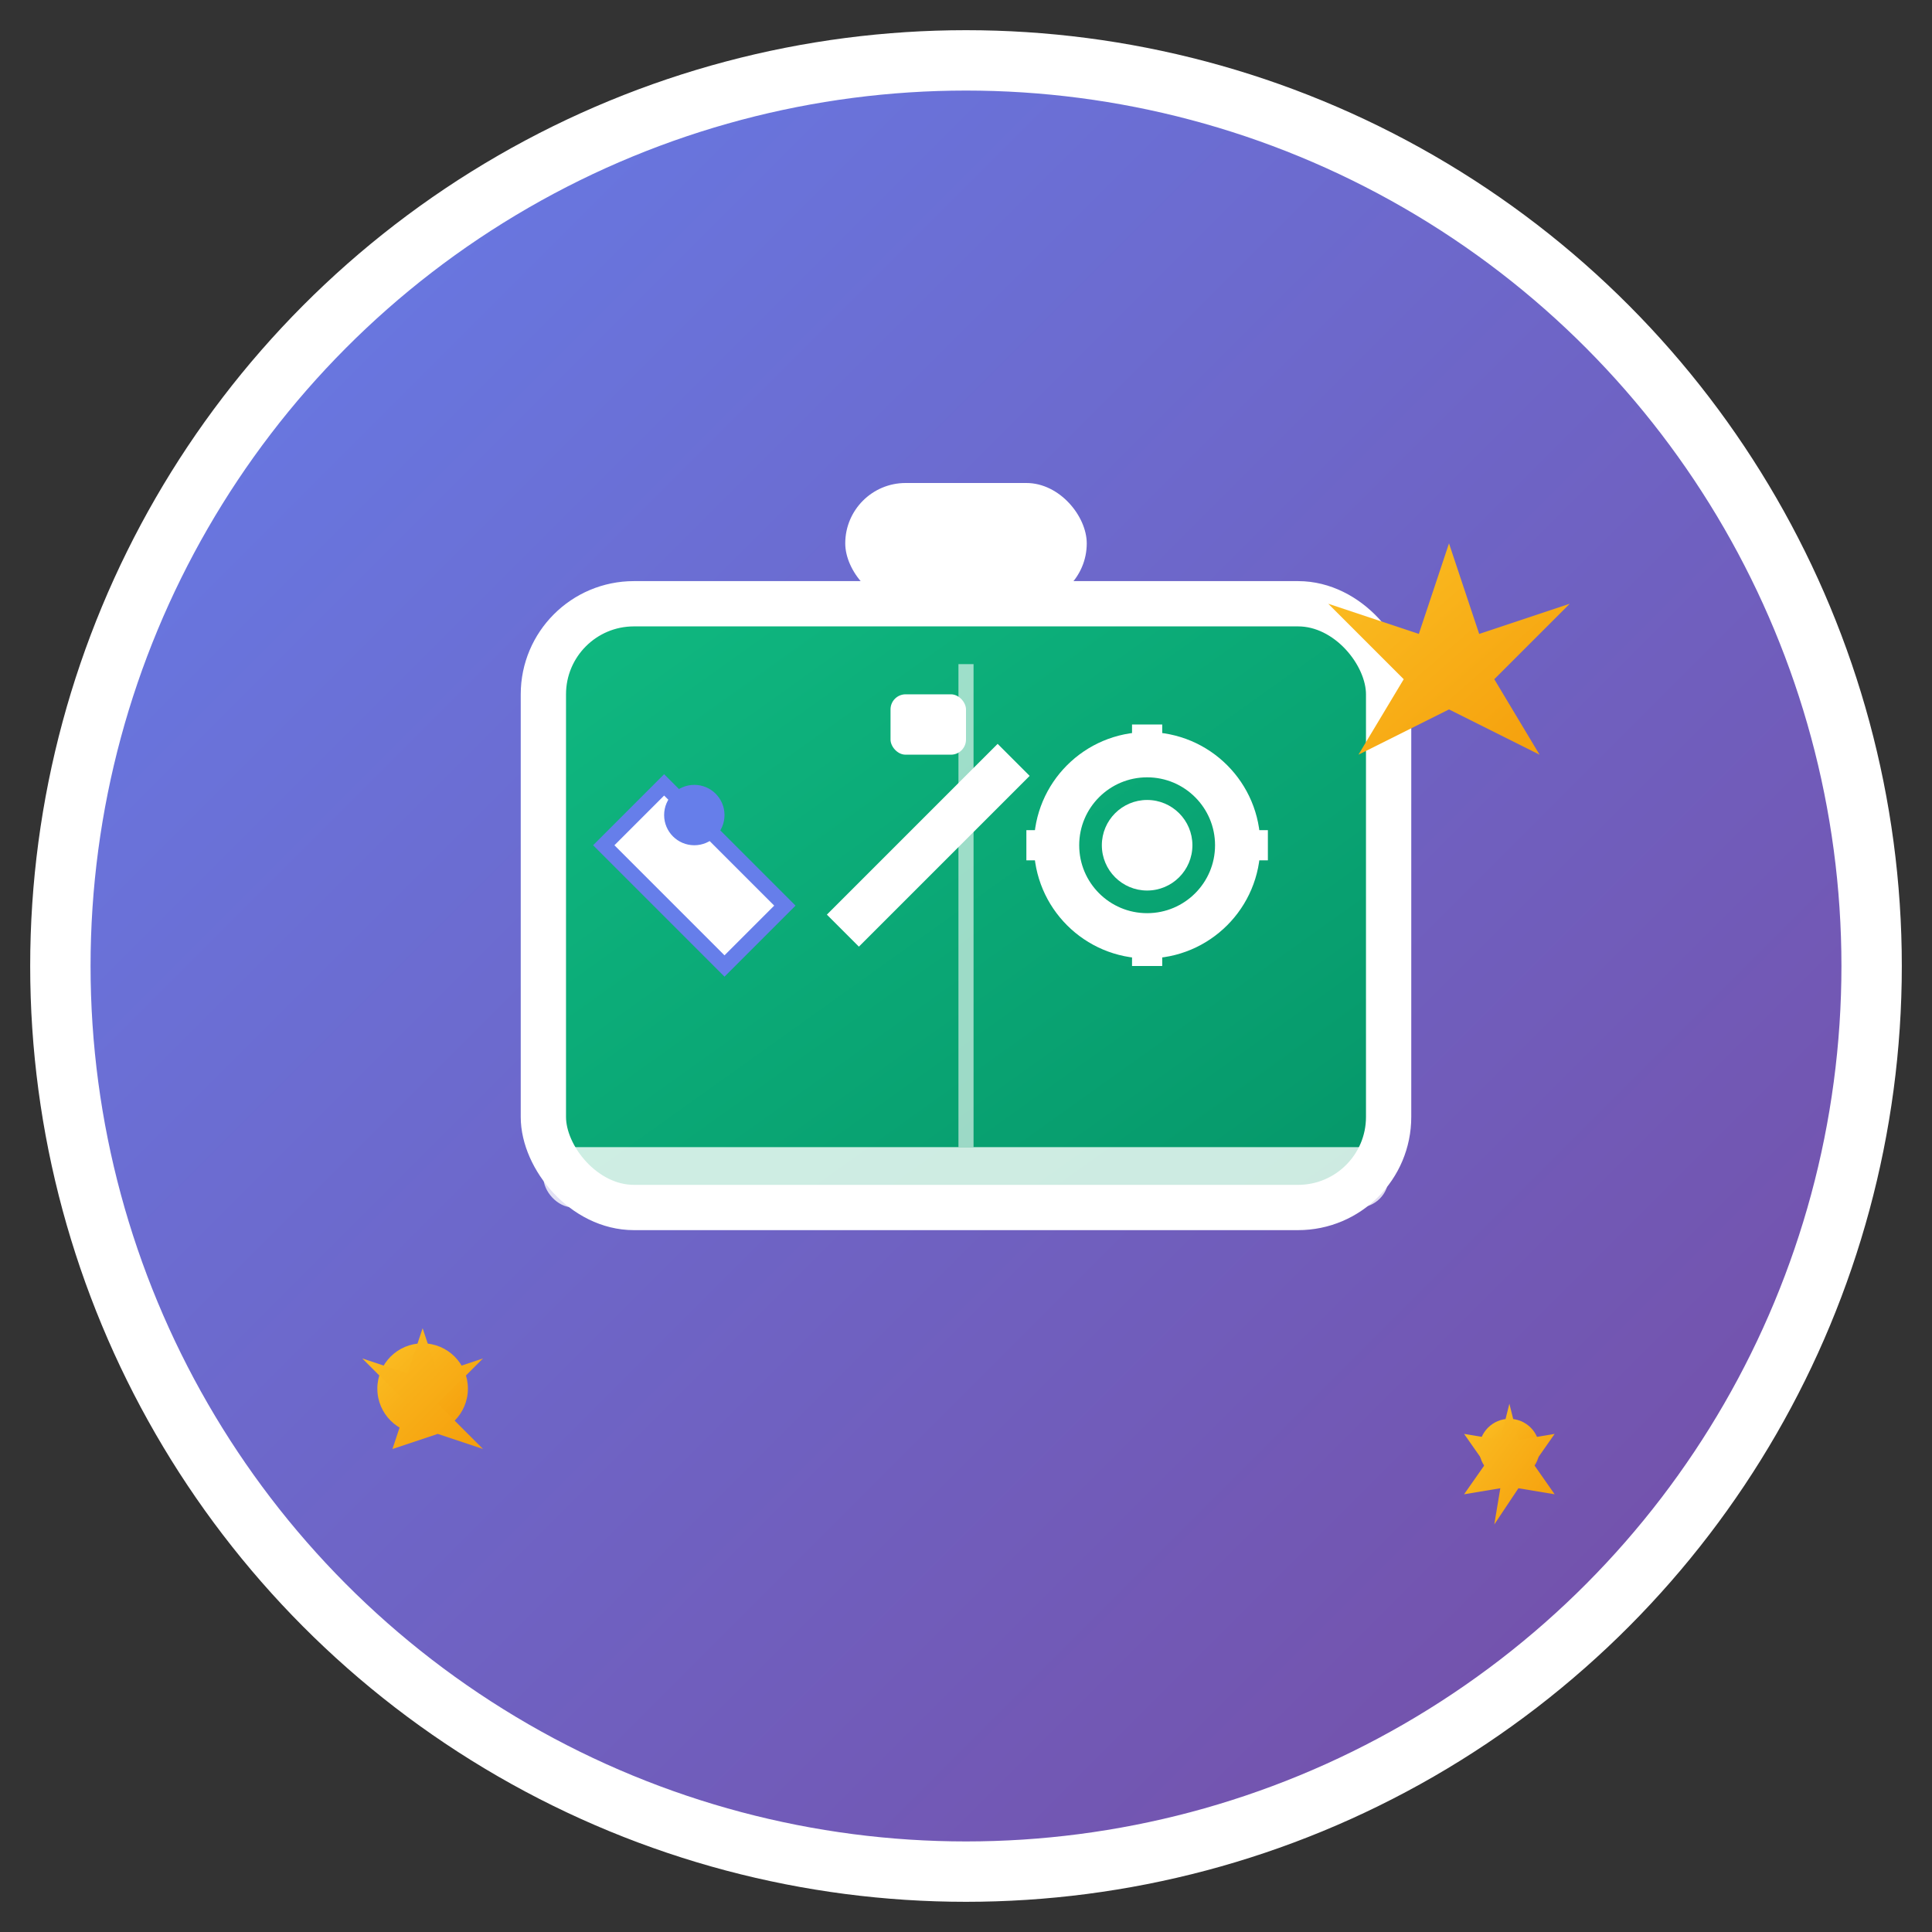 <svg width="64" height="64" viewBox="0 0 64 64" fill="none" xmlns="http://www.w3.org/2000/svg">
  <rect x="0" y="0" width="64" height="64" fill="#333333" stroke="none"/>
  <!-- 背景圆形渐变 -->
  <defs>
    <linearGradient id="bgGradient" x1="0%" y1="0%" x2="100%" y2="100%">
      <stop offset="0%" style="stop-color:#667eea;stop-opacity:1" />
      <stop offset="100%" style="stop-color:#764ba2;stop-opacity:1" />
    </linearGradient>
    <linearGradient id="toolGradient" x1="0%" y1="0%" x2="100%" y2="100%">
      <stop offset="0%" style="stop-color:#10b981;stop-opacity:1" />
      <stop offset="100%" style="stop-color:#059669;stop-opacity:1" />
    </linearGradient>
    <linearGradient id="sparkGradient" x1="0%" y1="0%" x2="100%" y2="100%">
      <stop offset="0%" style="stop-color:#fbbf24;stop-opacity:1" />
      <stop offset="100%" style="stop-color:#f59e0b;stop-opacity:1" />
    </linearGradient>
  </defs>
  
  <!-- 主背景圆 -->
  <circle cx="32" cy="32" r="30" fill="url(#bgGradient)" stroke="#ffffff" stroke-width="2"/>
  
  <!-- 工具箱主体 -->
  <rect x="18" y="20" width="28" height="20" rx="3" fill="url(#toolGradient)" stroke="#ffffff" stroke-width="1.5"/>
  
  <!-- 工具箱手柄 -->
  <rect x="28" y="16" width="8" height="4" rx="2" fill="#ffffff"/>
  
  <!-- 工具图标组合 -->
  <!-- 扳手 -->
  <path d="M22 26 L26 30 L24 32 L20 28 Z" fill="#ffffff" stroke="#667eea" stroke-width="0.5"/>
  <circle cx="23" cy="27" r="1" fill="#667eea"/>
  
  <!-- 螺丝刀 -->
  <rect x="30" y="24" width="1.5" height="8" fill="#ffffff" transform="rotate(45 30.75 28)"/>
  <rect x="29.5" y="23" width="2.5" height="2" rx="0.5" fill="#ffffff"/>
  
  <!-- 齿轮 -->
  <circle cx="38" cy="28" r="3" fill="none" stroke="#ffffff" stroke-width="1.5"/>
  <circle cx="38" cy="28" r="1.5" fill="#ffffff"/>
  <!-- 齿轮齿 -->
  <rect x="37.5" y="24" width="1" height="1" fill="#ffffff"/>
  <rect x="37.5" y="31" width="1" height="1" fill="#ffffff"/>
  <rect x="34" y="27.5" width="1" height="1" fill="#ffffff"/>
  <rect x="41" y="27.5" width="1" height="1" fill="#ffffff"/>
  
  <!-- 魔法星星效果 -->
  <g fill="url(#sparkGradient)">
    <!-- 大星星 -->
    <path d="M48 18 L49 21 L52 20 L49.5 22.5 L51 25 L48 23.5 L45 25 L46.5 22.5 L44 20 L47 21 Z"/>
    <!-- 小星星 -->
    <circle cx="14" cy="46" r="1.5" fill="url(#sparkGradient)"/>
    <path d="M14 44 L14.5 45.5 L16 45 L14.5 46.5 L16 48 L14.5 47.5 L13 48 L13.5 46.5 L12 45 L13.5 45.5 Z" fill="url(#sparkGradient)"/>
    
    <!-- 中等星星 -->
    <circle cx="50" cy="48" r="1" fill="url(#sparkGradient)"/>
    <path d="M50 46.5 L50.3 47.7 L51.5 47.5 L50.8 48.5 L51.5 49.5 L50.3 49.3 L49.5 50.5 L49.7 49.3 L48.5 49.5 L49.2 48.5 L48.5 47.5 L49.7 47.7 Z" fill="url(#sparkGradient)"/>
  </g>
  
  <!-- 底部装饰线 -->
  <rect x="18" y="38" width="28" height="2" rx="1" fill="#ffffff" opacity="0.8"/>
  
  <!-- 工具箱分隔线 -->
  <line x1="32" y1="22" x2="32" y2="38" stroke="#ffffff" stroke-width="0.5" opacity="0.6"/>
</svg>